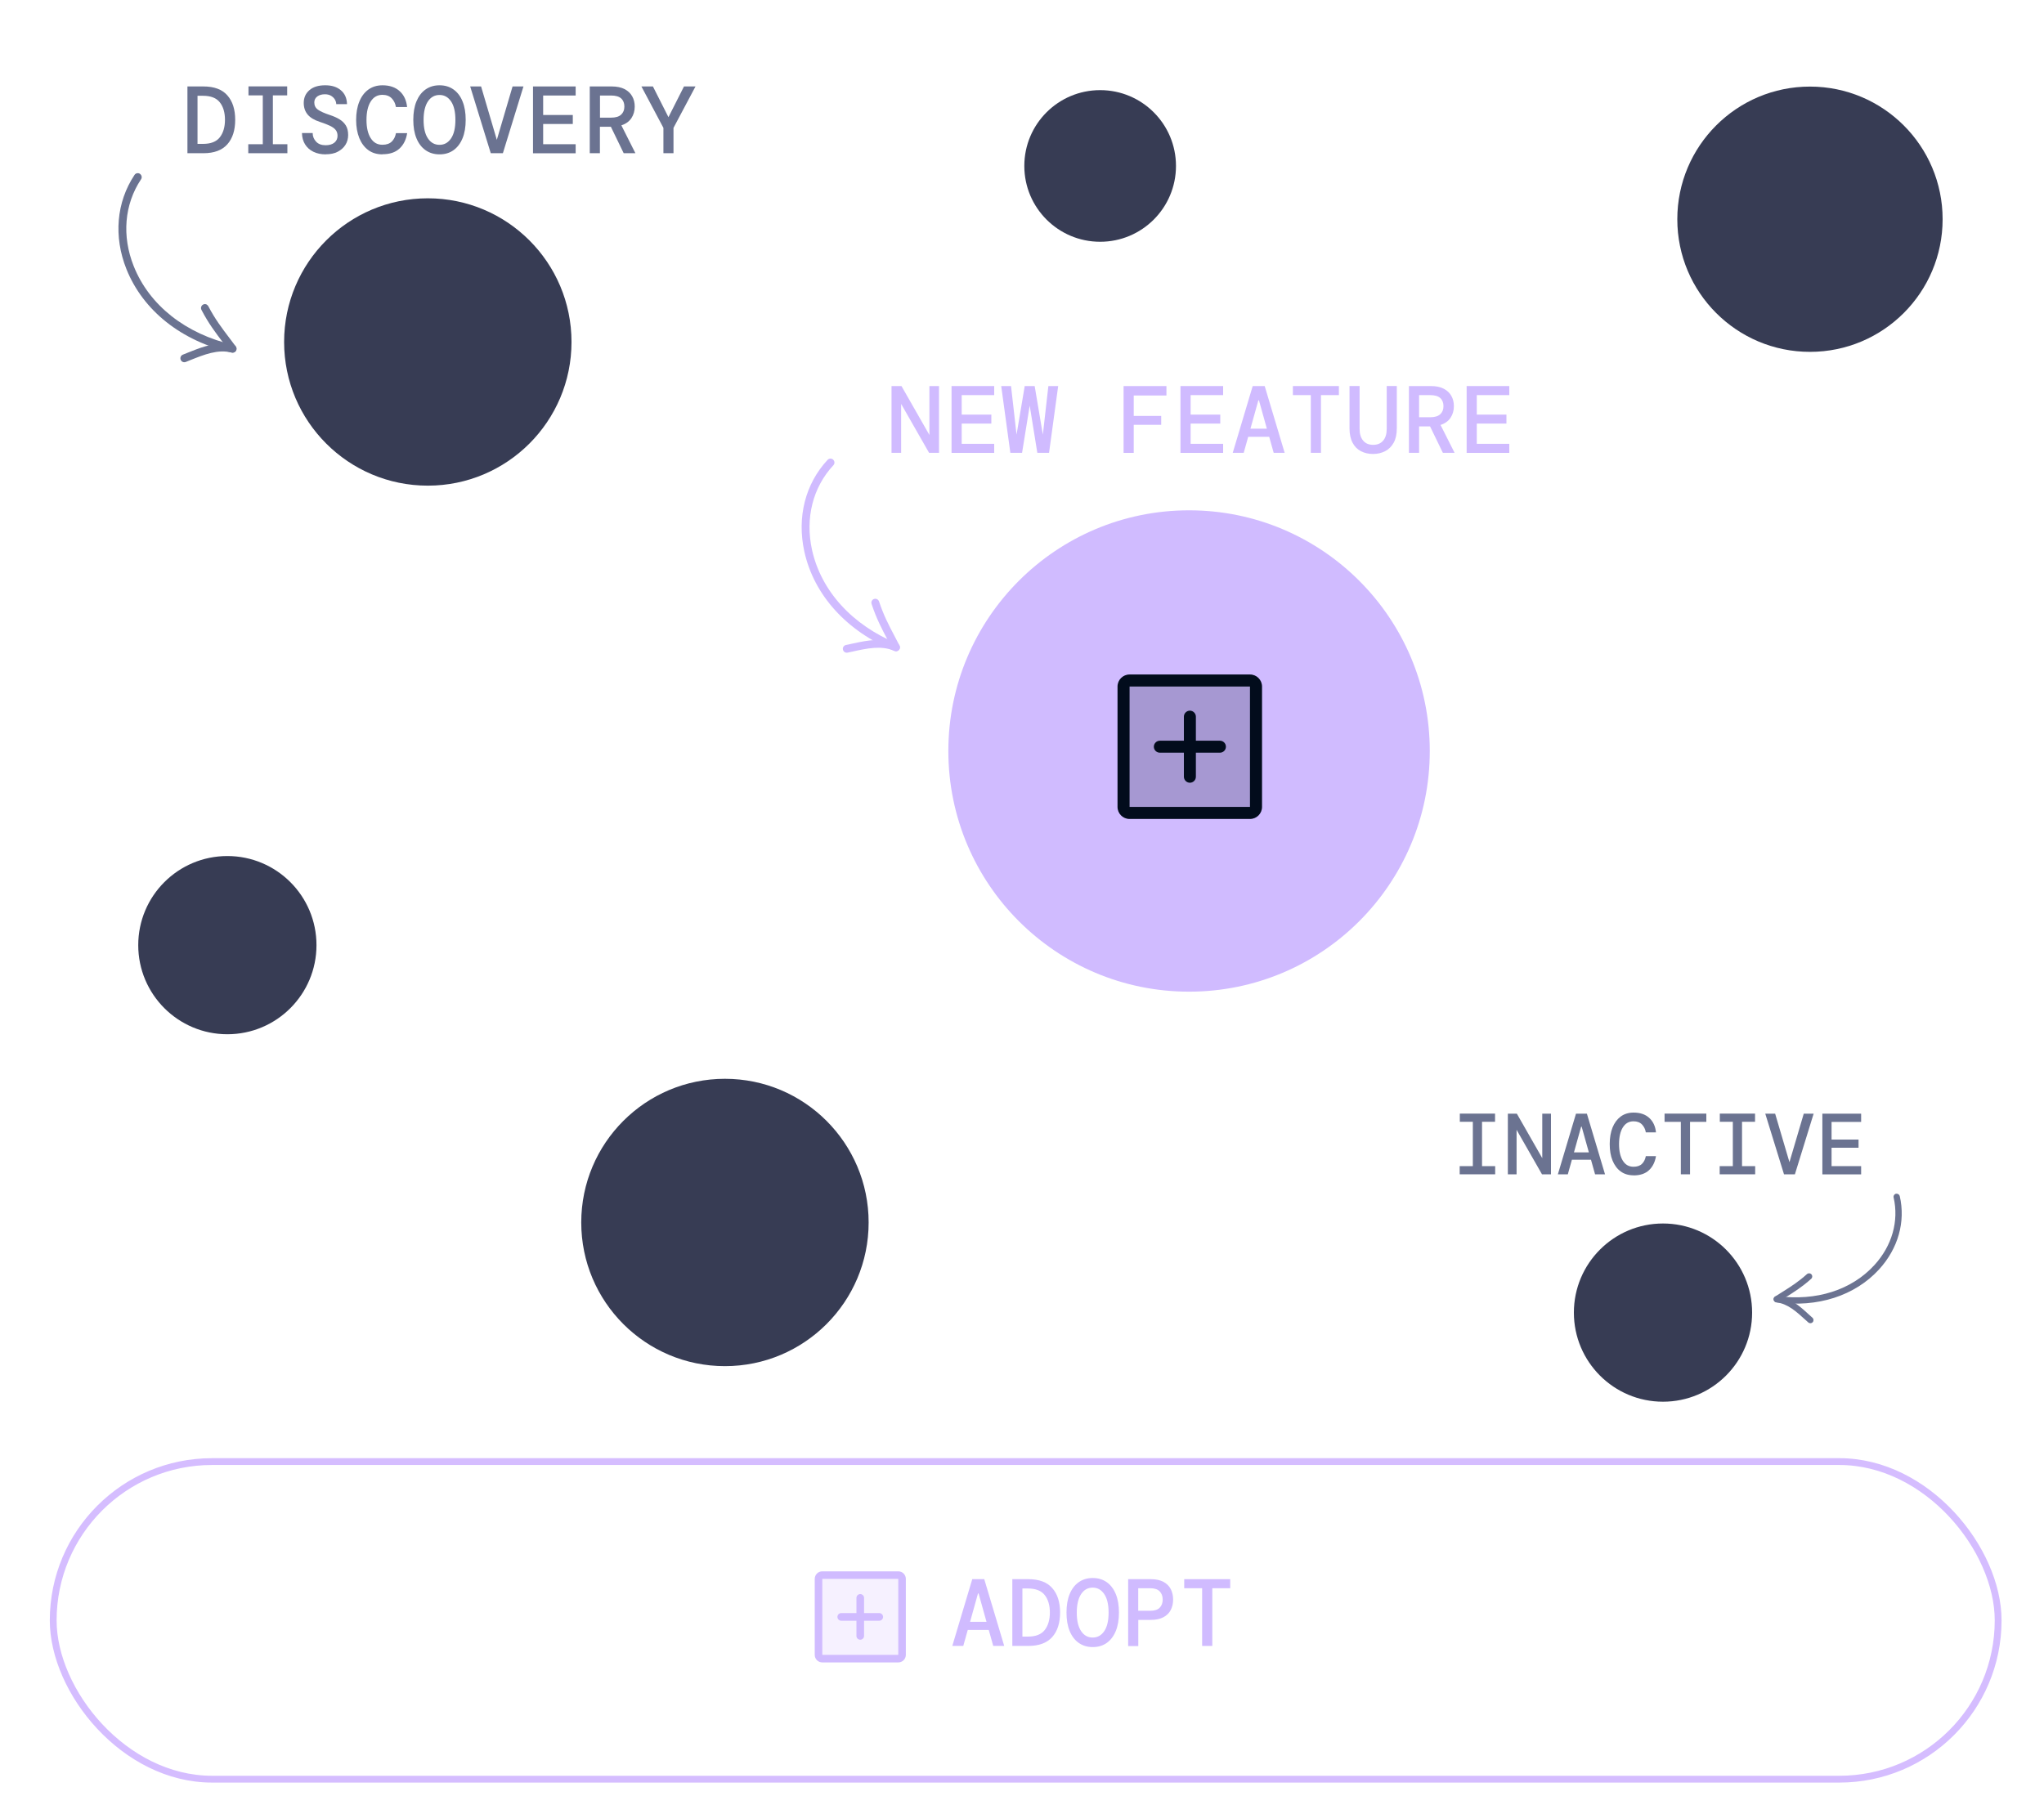 <?xml version="1.0" encoding="UTF-8"?><svg id="Layer_3" xmlns="http://www.w3.org/2000/svg" xmlns:xlink="http://www.w3.org/1999/xlink" viewBox="0 0 300 263.59"><defs><style>.cls-1,.cls-2,.cls-3{fill:none;}.cls-4{fill:#6b7391;}.cls-5{isolation:isolate;opacity:.2;}.cls-6{fill:#929aff;}.cls-7{fill:#d0bbff;}.cls-8{fill:#373c54;}.cls-9{clip-path:url(#clippath-1);}.cls-2{stroke:#d5bdff;stroke-miterlimit:10;}.cls-10{fill:#020c1c;}.cls-3{stroke:#5c45ff;stroke-width:48.4px;}.cls-11{clip-path:url(#clippath);}</style><clipPath id="clippath"><rect class="cls-1" x="179.21" y="-1008.28" width="442.09" height="148.39"/></clipPath><clipPath id="clippath-1"><rect class="cls-1" x="122.44" y="-971.68" width="544.5" height="121"/></clipPath></defs><circle class="cls-6" cx="162.94" cy="104.07" r="16.1"/><circle class="cls-6" cx="173.42" cy="107.1" r="28.45"/><g class="cls-5"><path class="cls-10" d="M184.03,97.76v18.27c0,.5-.41.91-.91.91h-18.27c-.5,0-.91-.41-.91-.91v-18.27c0-.5.41-.91.91-.91h18.27c.5,0,.91.41.91.91Z"/></g><path class="cls-10" d="M183.11,95.93h-18.27c-1.01,0-1.83.82-1.83,1.83v18.27c0,1.01.82,1.83,1.83,1.83h18.27c1.01,0,1.83-.82,1.83-1.83v-18.27c0-1.01-.82-1.83-1.83-1.83ZM183.11,116.02h-18.27v-18.27h18.27v18.27ZM179.46,106.89c0,.5-.41.91-.91.91h-3.65v3.65c0,.5-.41.91-.91.91s-.91-.41-.91-.91v-3.65h-3.65c-.5,0-.91-.41-.91-.91s.41-.91.91-.91h3.65v-3.65c0-.5.41-.91.91-.91s.91.41.91.91v3.65h3.65c.5,0,.91.41.91.91Z"/><circle class="cls-7" cx="174.52" cy="110.24" r="35.33"/><circle class="cls-8" cx="62.79" cy="50.2" r="21.09"/><circle class="cls-8" cx="244.08" cy="192.68" r="13.08"/><circle class="cls-8" cx="161.47" cy="24.36" r="11.13"/><circle class="cls-8" cx="106.4" cy="179.45" r="21.09"/><circle class="cls-8" cx="265.65" cy="32.18" r="19.47"/><circle class="cls-8" cx="33.37" cy="138.74" r="13.08"/><rect class="cls-2" x="7.81" y="214.55" width="285.46" height="46.62" rx="23.31" ry="23.31"/><path class="cls-7" d="M139.77,241.61l2.93-9.8h1.76l2.93,9.8h-1.61l-.66-2.35h-3.08l-.66,2.35h-1.61ZM143.54,233.91l-1.16,4.16h2.41l-1.16-4.16h-.08Z"/><path class="cls-7" d="M148.58,241.61v-9.8h2.35c1.58,0,2.75.44,3.51,1.31.77.87,1.15,2.07,1.15,3.59s-.38,2.72-1.15,3.59c-.77.87-1.94,1.31-3.51,1.31h-2.35ZM150.06,240.24h.81c1.14,0,1.96-.32,2.46-.96.5-.64.76-1.5.76-2.57s-.25-1.93-.76-2.57c-.5-.64-1.33-.96-2.46-.96h-.81v7.06Z"/><path class="cls-7" d="M160.38,241.78c-.79,0-1.48-.21-2.06-.62-.58-.41-1.02-.99-1.33-1.75-.31-.76-.46-1.66-.46-2.7s.15-1.95.46-2.7c.31-.76.75-1.34,1.33-1.75.58-.41,1.26-.62,2.06-.62s1.49.21,2.07.62c.57.41,1.01.99,1.32,1.75s.46,1.66.46,2.7-.15,1.95-.46,2.7c-.31.76-.75,1.34-1.32,1.75-.57.41-1.26.62-2.07.62ZM160.38,240.38c.7,0,1.26-.31,1.69-.94.43-.63.64-1.54.64-2.72s-.21-2.09-.64-2.72c-.43-.63-.99-.95-1.69-.95s-1.28.31-1.7.95c-.42.63-.64,1.54-.64,2.72s.21,2.09.64,2.72c.42.63.99.94,1.7.94Z"/><path class="cls-7" d="M165.58,241.61v-9.8h3.32c.75,0,1.36.13,1.85.39s.84.61,1.08,1.06c.23.45.35.96.35,1.54s-.12,1.09-.35,1.54c-.23.45-.59.8-1.08,1.06-.49.26-1.1.39-1.85.39h-1.83v3.84h-1.48ZM167.06,236.45h1.76c.63,0,1.1-.15,1.39-.45s.44-.7.44-1.2-.15-.89-.44-1.2c-.29-.3-.76-.46-1.39-.46h-1.76v3.3Z"/><path class="cls-7" d="M176.44,241.61v-8.47h-2.63v-1.33h6.75v1.33h-2.63v8.47h-1.48Z"/><g class="cls-5"><path class="cls-7" d="M132.4,231.78v11.15c0,.31-.25.56-.56.56h-11.15c-.31,0-.56-.25-.56-.56v-11.15c0-.31.25-.56.56-.56h11.15c.31,0,.56.25.56.56Z"/></g><path class="cls-7" d="M131.84,230.66h-11.15c-.62,0-1.11.5-1.11,1.11v11.15c0,.62.5,1.11,1.11,1.11h11.15c.62,0,1.11-.5,1.11-1.11v-11.15c0-.62-.5-1.11-1.11-1.11ZM131.84,242.92h-11.15v-11.15h11.15v11.15ZM129.61,237.35c0,.31-.25.56-.56.56h-2.23v2.23c0,.31-.25.56-.56.56s-.56-.25-.56-.56v-2.23h-2.23c-.31,0-.56-.25-.56-.56s.25-.56.56-.56h2.23v-2.23c0-.31.25-.56.56-.56s.56.25.56.56v2.23h2.23c.31,0,.56.25.56.56Z"/><path class="cls-7" d="M122.25,67.44c-.23-.18-.57-.16-.78.06-3.28,3.52-4.52,8.42-3.42,13.45,1.41,6.41,6.23,11.73,13.24,14.6.29.12.63-.02.75-.31.12-.29-.02-.63-.31-.75-6.65-2.72-11.22-7.75-12.55-13.78-1.02-4.65.12-9.18,3.14-12.42.22-.23.2-.6-.03-.81-.01-.01-.02-.02-.04-.03Z"/><path class="cls-7" d="M128.83,88.02c-.15-.12-.35-.16-.54-.1-.3.1-.47.42-.37.73.7,2.12,1.47,3.6,2.38,5.31.02.04.04.08.06.11-1.83-.35-3.71.07-5.55.47-.22.05-.43.1-.65.14-.31.07-.51.37-.44.68.07.31.37.51.68.44.22-.05.44-.1.66-.14,2.21-.49,4.31-.95,6.22-.11.22.1.48.04.65-.13.17-.18.2-.44.09-.66-.25-.48-.48-.92-.7-1.34-.91-1.73-1.63-3.1-2.3-5.13-.04-.11-.1-.2-.19-.27Z"/><path class="cls-4" d="M214.24,172.38v-1.2h1.93v-6.51h-1.91v-1.2h5.17v1.2h-1.91v6.51h1.93v1.2h-5.22Z"/><path class="cls-4" d="M221.31,172.38v-8.9h1.32l3.73,6.53v-6.53h1.28v8.9h-1.32l-3.73-6.53v6.53h-1.29Z"/><path class="cls-4" d="M228.65,172.38l2.66-8.9h1.6l2.66,8.9h-1.46l-.6-2.14h-2.8l-.6,2.14h-1.46ZM232.07,165.38l-1.06,3.78h2.19l-1.06-3.78h-.08Z"/><path class="cls-4" d="M239.77,172.53c-.75,0-1.38-.19-1.9-.57-.52-.38-.92-.92-1.2-1.61-.28-.69-.41-1.49-.41-2.41s.14-1.73.41-2.42c.28-.69.68-1.23,1.2-1.62.53-.39,1.16-.58,1.9-.58.96,0,1.72.26,2.29.78.57.52.9,1.23.99,2.12h-1.49c-.08-.47-.27-.85-.57-1.16-.3-.31-.71-.46-1.24-.46-.67,0-1.19.3-1.56.89-.37.59-.56,1.41-.56,2.46s.19,1.85.56,2.44c.37.59.89.88,1.56.88.54,0,.96-.14,1.25-.43s.47-.66.56-1.13h1.49c-.14.87-.48,1.56-1.03,2.07s-1.3.76-2.25.76Z"/><path class="cls-4" d="M246.7,172.38v-7.7h-2.39v-1.21h6.13v1.21h-2.39v7.7h-1.35Z"/><path class="cls-4" d="M252.4,172.38v-1.2h1.93v-6.51h-1.91v-1.2h5.17v1.2h-1.91v6.51h1.93v1.2h-5.22Z"/><path class="cls-4" d="M261.84,172.38l-2.75-8.9h1.45l2.1,7.12,2.1-7.12h1.45l-2.75,8.9h-1.6Z"/><path class="cls-4" d="M267.47,172.38v-8.9h5.69v1.21h-4.34v2.59h3.96v1.2h-3.96v2.7h4.34v1.21h-5.69Z"/><g class="cls-5"><path class="cls-10" d="M184.35,100.78v17.67c0,.49-.4.88-.88.88h-17.67c-.49,0-.88-.4-.88-.88v-17.67c0-.49.4-.88.88-.88h17.67c.49,0,.88.4.88.88Z"/></g><path class="cls-10" d="M183.46,99.01h-17.67c-.98,0-1.77.79-1.77,1.77v17.67c0,.98.79,1.77,1.77,1.77h17.67c.98,0,1.77-.79,1.77-1.77v-17.67c0-.98-.79-1.77-1.77-1.77ZM183.46,118.45h-17.67v-17.67h17.67v17.67ZM179.93,109.61c0,.49-.4.88-.88.88h-3.53v3.53c0,.49-.4.88-.88.88s-.88-.4-.88-.88v-3.53h-3.53c-.49,0-.88-.4-.88-.88s.4-.88.88-.88h3.53v-3.53c0-.49.4-.88.88-.88s.88.4.88.88v3.53h3.53c.49,0,.88.4.88.88Z"/><path class="cls-4" d="M20.5,25.49c-.26-.14-.59-.07-.76.19-2.66,4.01-3.09,9.05-1.18,13.83,2.44,6.09,8.07,10.56,15.44,12.24.31.07.62-.12.69-.43.07-.31-.12-.62-.43-.69-7-1.6-12.34-5.81-14.63-11.55-1.77-4.42-1.38-9.08,1.07-12.76.18-.26.1-.62-.16-.8-.01,0-.03-.02-.04-.02Z"/><path class="cls-4" d="M30.35,44.71c-.16-.09-.37-.1-.54,0-.28.15-.39.49-.24.78,1.03,1.98,2.04,3.31,3.21,4.85.03.03.05.07.08.1-1.86-.05-3.65.67-5.4,1.37-.21.08-.41.17-.62.25-.3.12-.44.45-.32.75.12.3.45.44.75.32.21-.08.42-.17.62-.25,2.1-.84,4.09-1.64,6.11-1.13.24.06.48-.03.62-.24.14-.2.13-.47-.02-.66-.32-.43-.62-.83-.91-1.21-1.18-1.56-2.12-2.79-3.11-4.68-.05-.1-.14-.19-.23-.24Z"/><path class="cls-4" d="M278.31,175.23c.24-.03.46.12.52.35.87,3.77-.24,7.69-3.02,10.74-3.56,3.9-9.06,5.67-15.09,4.85-.25-.03-.43-.27-.4-.52.03-.25.27-.43.52-.4,5.73.78,10.93-.88,14.28-4.56,2.58-2.83,3.6-6.44,2.81-9.91-.06-.25.1-.5.35-.55.01,0,.03,0,.04,0Z"/><path class="cls-4" d="M265.46,186.92c.15-.02.3.03.41.15.17.19.15.48-.04.65-1.34,1.2-2.47,1.91-3.79,2.74-.03.02-.06.04-.09.06,1.42.49,2.56,1.54,3.67,2.56.13.12.26.24.4.36.19.17.2.46.03.65-.17.19-.46.2-.65.03-.13-.12-.27-.24-.4-.36-1.35-1.23-2.62-2.39-4.28-2.58-.19-.02-.35-.16-.4-.35-.04-.19.04-.39.2-.5.36-.23.7-.45,1.03-.65,1.33-.84,2.38-1.5,3.66-2.65.07-.06.15-.1.24-.11Z"/><g class="cls-11"><g class="cls-9"><circle class="cls-3" cx="394.69" cy="-463.48" r="484"/></g></g><path class="cls-4" d="M27.51,22.49v-9.8h2.35c1.58,0,2.75.44,3.51,1.31.77.87,1.15,2.07,1.15,3.59s-.38,2.72-1.15,3.59c-.77.87-1.94,1.31-3.51,1.31h-2.35ZM28.99,21.12h.81c1.14,0,1.96-.32,2.46-.96.5-.64.76-1.5.76-2.57s-.25-1.93-.76-2.57c-.5-.64-1.33-.96-2.46-.96h-.81v7.06Z"/><path class="cls-4" d="M36.44,22.49v-1.32h2.13v-7.17h-2.1v-1.32h5.68v1.32h-2.1v7.17h2.13v1.32h-5.74Z"/><path class="cls-4" d="M47.81,22.66c-.69,0-1.3-.13-1.81-.38-.52-.25-.92-.61-1.22-1.08-.29-.47-.45-1.02-.46-1.67h1.57c0,.5.18.92.51,1.27.33.35.8.52,1.39.52.55,0,.98-.13,1.29-.38.31-.26.46-.59.46-1,0-.35-.09-.63-.27-.86-.18-.23-.46-.43-.85-.62-.38-.18-.88-.37-1.48-.57-.81-.26-1.41-.62-1.79-1.08-.38-.46-.57-1.03-.57-1.7,0-.77.28-1.4.84-1.88s1.33-.71,2.31-.71,1.72.24,2.3.73c.58.49.88,1.17.9,2.04h-1.58c0-.23-.07-.46-.2-.68-.13-.22-.32-.4-.56-.55-.24-.14-.54-.22-.9-.22-.44,0-.81.1-1.11.31-.3.22-.45.52-.45.89,0,.46.18.81.55,1.07s.96.52,1.78.79c.51.17.97.37,1.36.61.4.24.71.54.94.91.23.37.34.84.34,1.41,0,.52-.13,1-.39,1.42-.26.42-.64.76-1.13,1.02s-1.08.38-1.77.38Z"/><path class="cls-4" d="M56.14,22.66c-.82,0-1.52-.21-2.09-.63s-1.01-1.01-1.32-1.77c-.3-.76-.46-1.65-.46-2.65s.15-1.91.46-2.67c.3-.76.74-1.35,1.32-1.78.58-.42,1.27-.64,2.09-.64,1.05,0,1.89.29,2.52.86.63.57.99,1.35,1.09,2.33h-1.64c-.08-.51-.29-.94-.62-1.28-.33-.34-.79-.51-1.36-.51-.74,0-1.31.33-1.72.98s-.62,1.55-.62,2.7.21,2.03.62,2.68c.41.65.98.97,1.72.97.6,0,1.05-.16,1.37-.47.32-.31.52-.73.62-1.24h1.64c-.15.96-.53,1.72-1.13,2.27-.61.56-1.43.83-2.48.83Z"/><path class="cls-4" d="M64.51,22.66c-.79,0-1.48-.21-2.06-.62-.58-.41-1.02-.99-1.33-1.75-.31-.76-.46-1.66-.46-2.7s.15-1.95.46-2.7.75-1.34,1.33-1.75c.58-.41,1.26-.62,2.06-.62s1.49.21,2.06.62c.57.41,1.02.99,1.32,1.75.31.76.46,1.66.46,2.7s-.15,1.95-.46,2.7c-.31.76-.75,1.34-1.32,1.75-.57.41-1.26.62-2.06.62ZM64.51,21.26c.7,0,1.26-.31,1.69-.94.43-.63.64-1.54.64-2.72s-.21-2.09-.64-2.72c-.43-.63-.99-.94-1.69-.94s-1.28.31-1.7.94c-.42.63-.64,1.54-.64,2.72s.21,2.09.64,2.72c.42.63.99.94,1.7.94Z"/><path class="cls-4" d="M72.03,22.49l-3.02-9.8h1.6l2.31,7.84,2.31-7.84h1.6l-3.02,9.8h-1.76Z"/><path class="cls-4" d="M78.23,22.49v-9.8h6.26v1.33h-4.77v2.86h4.35v1.32h-4.35v2.97h4.77v1.33h-6.26Z"/><path class="cls-4" d="M86.56,22.49v-9.8h3.21c.77,0,1.4.13,1.9.39.5.26.87.61,1.12,1.06.25.44.37.95.37,1.5,0,.63-.16,1.2-.48,1.69-.32.49-.81.85-1.48,1.07l2.06,4.09h-1.72l-1.88-3.88h-1.61v3.88h-1.48ZM88.05,17.27h1.64c.67,0,1.16-.15,1.48-.45s.47-.69.47-1.18-.15-.89-.46-1.18c-.31-.29-.81-.44-1.5-.44h-1.62v3.25Z"/><path class="cls-4" d="M97.37,22.49v-3.72l-3.23-6.08h1.69l2.28,4.51,2.28-4.51h1.69l-3.23,6.08v3.72h-1.48Z"/><path class="cls-7" d="M130.85,66.47v-9.8h1.46l4.1,7.18v-7.18h1.41v9.8h-1.46l-4.1-7.18v7.18h-1.41Z"/><path class="cls-7" d="M139.66,66.47v-9.8h6.26v1.33h-4.77v2.86h4.35v1.32h-4.35v2.97h4.77v1.33h-6.26Z"/><path class="cls-7" d="M148.29,66.47l-1.34-9.8h1.44l.81,7.13,1.2-7.13h1.46l1.2,7.13.81-7.13h1.44l-1.34,9.8h-1.72l-1.12-6.93-1.12,6.93h-1.72Z"/><path class="cls-7" d="M164.91,66.47v-9.8h6.29v1.39h-4.8v3h4.03v1.3h-4.03v4.12h-1.48Z"/><path class="cls-7" d="M173.26,66.47v-9.8h6.26v1.33h-4.77v2.86h4.35v1.32h-4.35v2.97h4.77v1.33h-6.26Z"/><path class="cls-7" d="M180.93,66.47l2.93-9.8h1.76l2.93,9.8h-1.61l-.66-2.35h-3.08l-.66,2.35h-1.61ZM184.69,58.77l-1.16,4.16h2.41l-1.16-4.16h-.08Z"/><path class="cls-7" d="M192.39,66.47v-8.47h-2.63v-1.33h6.75v1.33h-2.63v8.47h-1.48Z"/><path class="cls-7" d="M201.51,66.64c-.66,0-1.25-.14-1.77-.41-.52-.27-.93-.68-1.22-1.24-.3-.56-.45-1.26-.45-2.11v-6.22h1.48v6.3c0,.75.18,1.32.53,1.73s.84.61,1.46.61,1.1-.2,1.46-.61c.35-.41.53-.98.53-1.73v-6.3h1.48v6.22c0,.85-.15,1.55-.46,2.11-.31.56-.73.97-1.25,1.24-.53.27-1.12.41-1.78.41Z"/><path class="cls-7" d="M206.79,66.47v-9.8h3.21c.77,0,1.4.13,1.9.39.5.26.87.61,1.12,1.06.25.44.37.95.37,1.5,0,.63-.16,1.2-.48,1.69-.32.49-.81.85-1.48,1.07l2.06,4.09h-1.72l-1.88-3.88h-1.61v3.88h-1.48ZM208.27,61.25h1.64c.67,0,1.16-.15,1.48-.45s.47-.69.47-1.18-.15-.89-.46-1.18c-.31-.29-.81-.44-1.5-.44h-1.62v3.25Z"/><path class="cls-7" d="M215.26,66.47v-9.8h6.26v1.33h-4.77v2.86h4.35v1.32h-4.35v2.97h4.77v1.33h-6.26Z"/></svg>